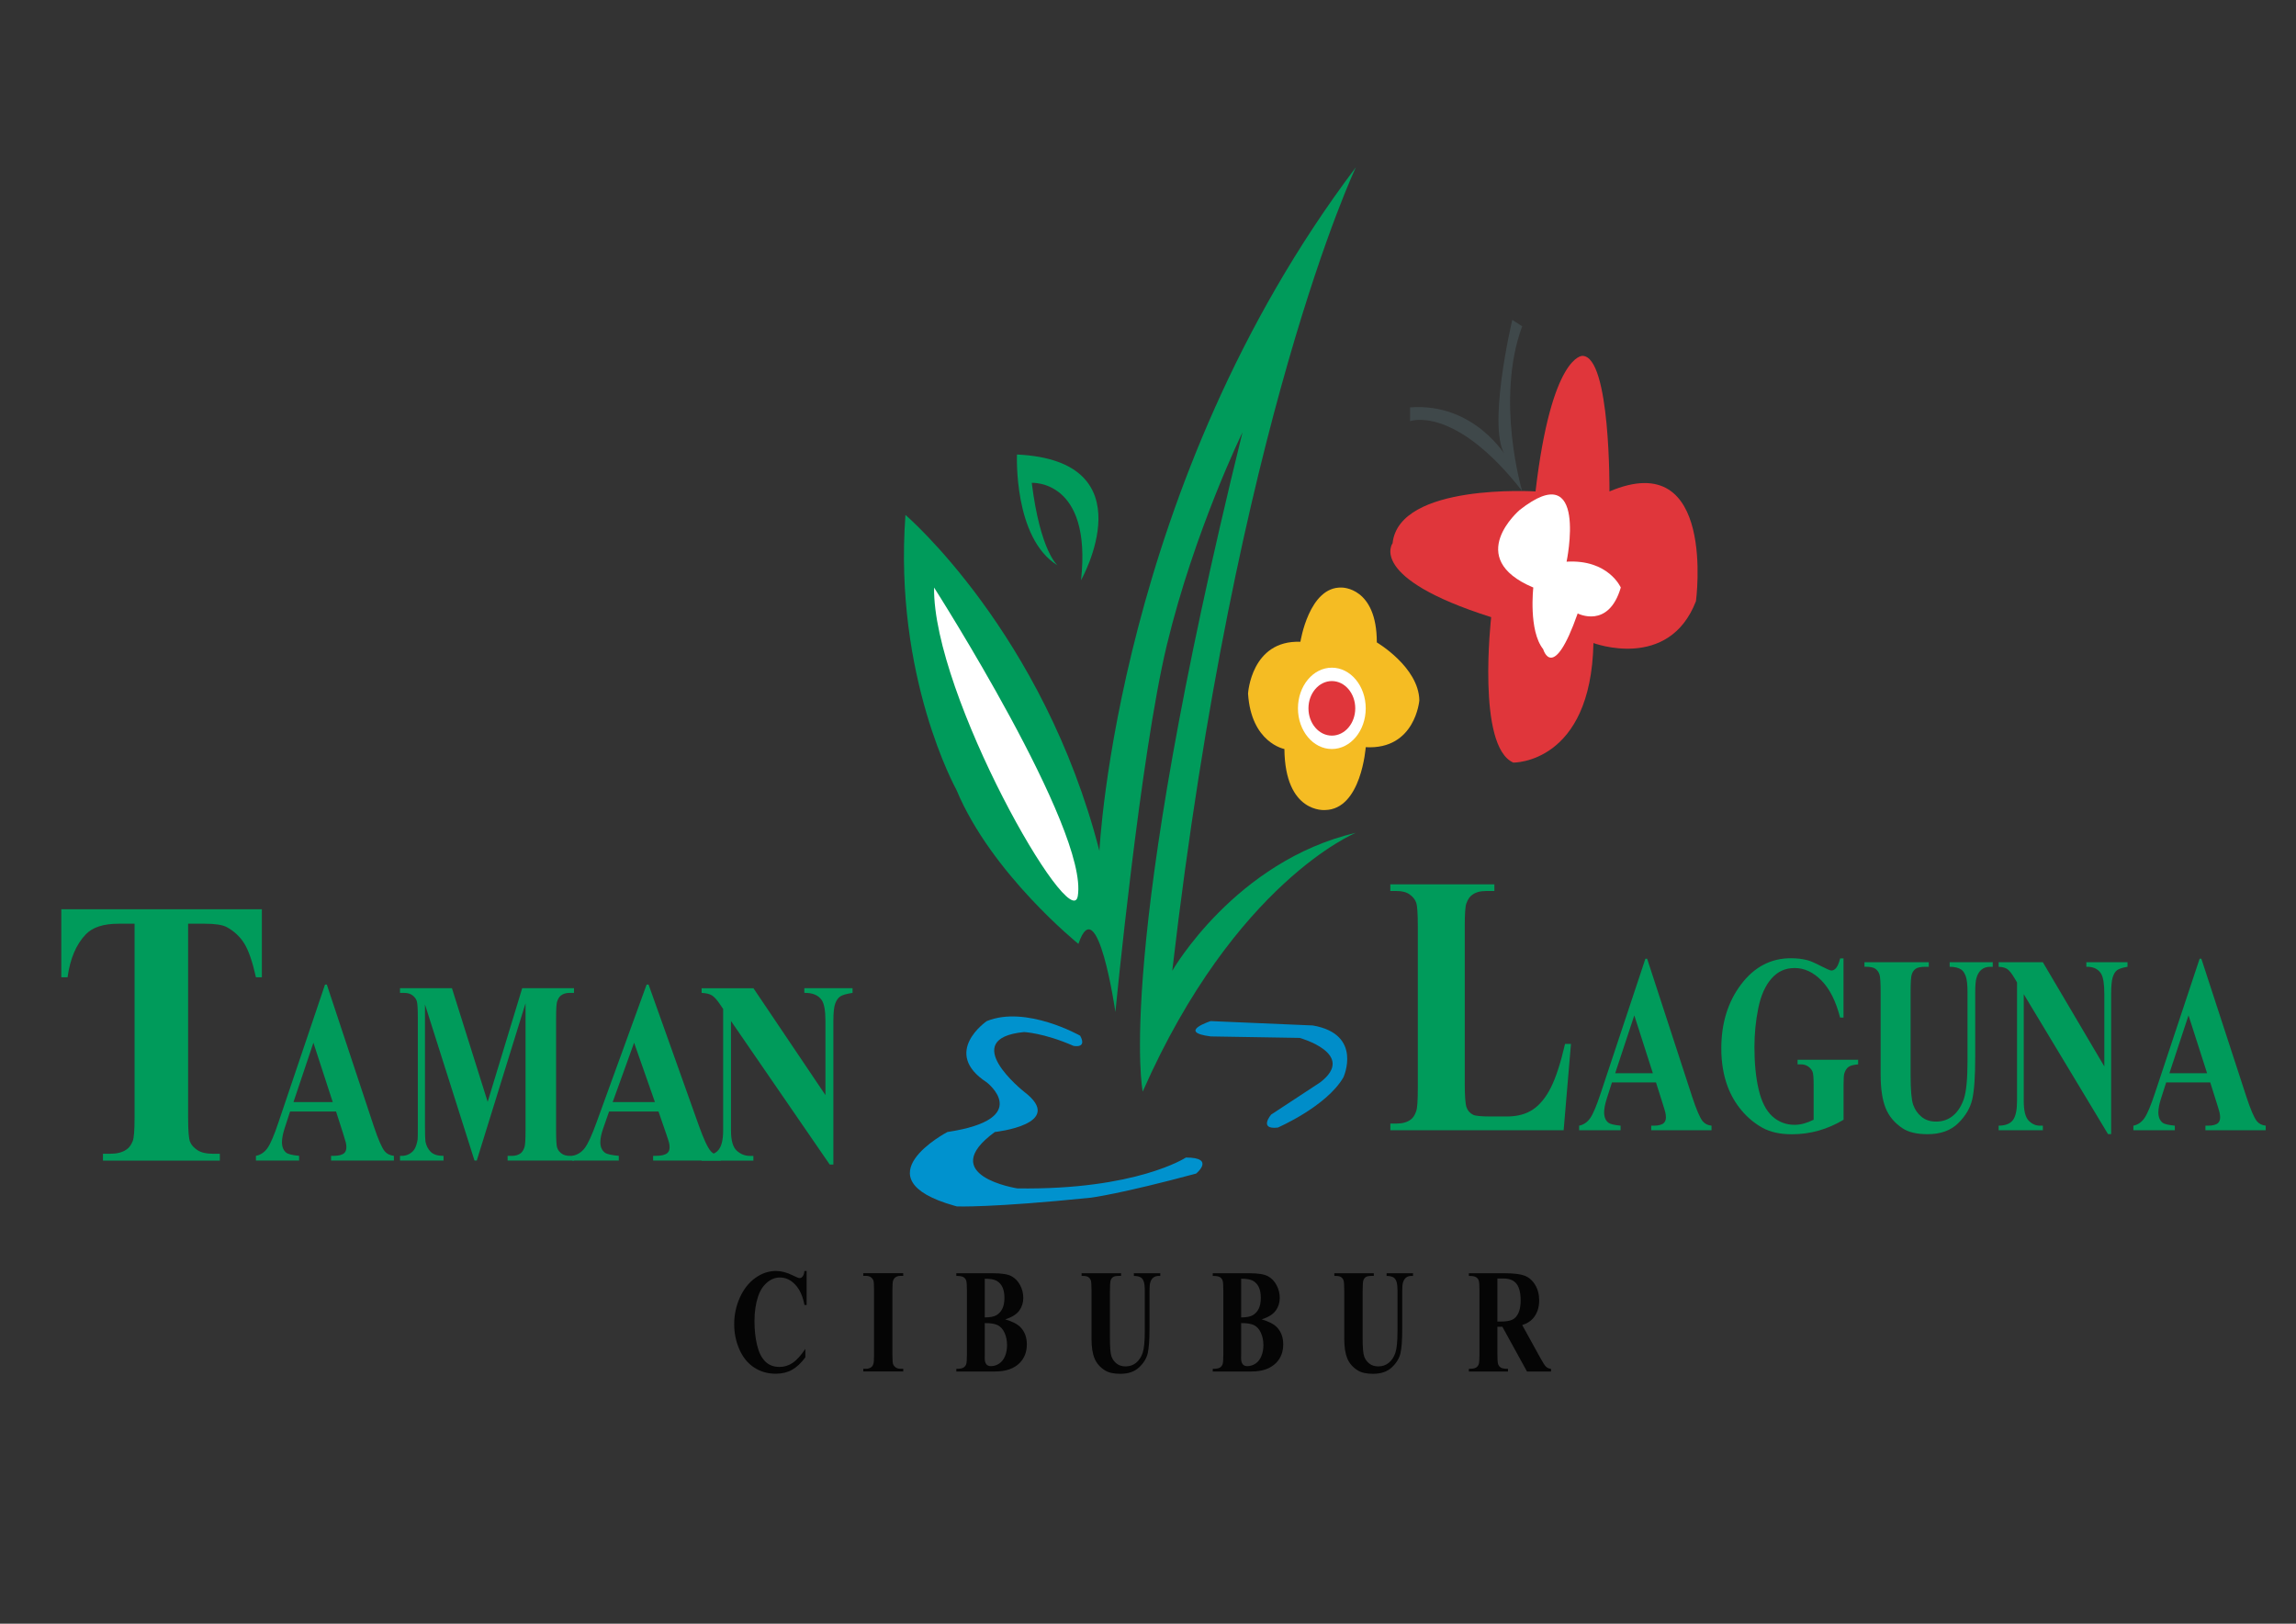 <?xml version="1.0" encoding="UTF-8"?>
<svg id="Layer_1" data-name="Layer 1" xmlns="http://www.w3.org/2000/svg" viewBox="0 0 841.89 595.28">
  <rect x="0" y="0" width="841.89" height="595.28" fill="#333333" stroke="none"/>
  <defs>
    <style>
      .cls-1 {
        fill: #050505;
      }

      .cls-2 {
        fill: #fff;
      }

      .cls-3 {
        fill: #009b5b;
      }

      .cls-4 {
        fill: #3f484a;
      }

      .cls-5 {
        fill: #f5bc23;
      }

      .cls-6 {
        fill: #0092ce;
      }

      .cls-7 {
        fill: #008dc9;
      }

      .cls-8 {
        fill: #e0363b;
      }
    </style>
  </defs>
  <g>
    <path class="cls-3" d="M408.99,370.97s-6.6-45.46-13.56-24.93c0,0-31.89-25.66-44.72-56.45,0,0-23.09-41.43-18.7-100.81,0,0,50.59,43.26,71.12,123.17,0,0,6.38-134.5,94.04-250.63,0,0-43.83,92.17-67.33,294.59,0,0,23.04-40.21,67.33-50.6,0,0-44.28,18.07-78.17,94.89,0,0-10.5-50.58,36.6-241.73,0,0-17.66,36.26-27.71,77.86-9.79,40.52-18.89,134.64-18.89,134.64Z"/>
    <path class="cls-3" d="M372.9,166.62s-1.35,30.73,14.91,40.67c0,0-6.33-4.97-9.49-30.27,0,0,22.14-1.36,18.07,35.7,0,0,24.85-43.83-23.5-46.09Z"/>
    <path class="cls-5" d="M470.96,274.6s-12.2-2.26-13.33-20.33c0,0,1.13-19.66,19.2-18.98,0,0,3.16-20.33,15.14-19.88,0,0,12.88-.23,12.88,20.11,0,0,15.36,9.04,15.59,21.24,0,0-1.47,18.19-19.66,17.17,0,0-1.58,22.82-14.91,23.04,0,0-14.68,1.36-14.91-22.36Z"/>
    <path class="cls-2" d="M500.78,259.69c0,8.23-5.56,14.91-12.43,14.91s-12.42-6.68-12.42-14.91,5.56-14.91,12.42-14.91,12.43,6.68,12.43,14.91Z"/>
    <path class="cls-8" d="M496.94,259.69c0,5.52-3.84,10-8.58,10s-8.58-4.48-8.58-10,3.84-10,8.58-10,8.58,4.48,8.58,10Z"/>
    <path class="cls-8" d="M563.05,180.17s-50.07-3.16-52.42,18.98c0,0-9.49,12.65,36.15,27.11,0,0-5.42,47.44,8.13,53.32,0,0,28.46.45,29.37-43.83,0,0,27.65,10.39,37.59-15.36,0,0,7.68-56.93-31.72-40.22,0,0,.45-49.7-9.94-49.7,0,0-11.29-.45-17.17,49.7Z"/>
    <path class="cls-2" d="M594.31,215.4s-4.52-10.39-19.88-9.48c0,0,8.13-38.86-17.17-18.98,0,0-20.78,17.61,4.97,28.46,0,0-1.81,15.82,3.62,22.6,0,0,3.61,12.65,12.65-13.1,0,0,11.3,5.87,15.81-9.5"/>
    <path class="cls-4" d="M517.04,154.41s16.24-6.17,41.1,25.61c0,0-9.96-33.29,0-60.4l-3.62-2.36s-9.8,41.19-2.14,50.28c0,0-11.59-19.97-35.34-18.19v5.06Z"/>
    <path class="cls-6" d="M393.65,383.44s5.08,1.07,2.41-3.74c0,0-19.79-11.23-34.23-5.35,0,0-16.85,11.5,0,22.47,0,0,17.38,13.37-14.44,18.19,0,0-32.58,17.08,2.53,27.02.31.09.63.17.95.26,0,0,12.57.54,49.21-3.21,0,0,10.7-1.34,38.51-8.83,0,0,7.22-5.88-3.74-5.88,0,0-18.19,11.95-61.78,11.32,0,0-30.22-4.64-8.29-20.68,0,0,26.48-2.84,10.7-14.79,0,0-24.6-19.44,0-21.85,0,0,7.22.27,18.19,5.08Z"/>
    <path class="cls-7" d="M466.13,408.58s-4.81,5.62,2.41,4.81c0,0,17.92-7.76,24.07-18.45,0,0,7.22-15.78-11.23-18.99l-37.44-1.6s-12.57,4.01,0,5.62l32.63.54s21.13,5.88,7.49,16.32l-17.92,11.77Z"/>
    <path class="cls-3" d="M96.02,333.34v24.94h-2.17c-1.29-5.75-2.72-9.89-4.29-12.4-1.57-2.51-3.72-4.52-6.46-6.01-1.53-.81-4.21-1.22-8.03-1.22h-6.09v71.08c0,4.71.23,7.66.69,8.83.46,1.18,1.37,2.21,2.71,3.09,1.35.88,3.19,1.33,5.52,1.33h2.71v2.51h-42.86v-2.51h2.72c2.38,0,4.29-.48,5.74-1.43,1.04-.63,1.87-1.72,2.47-3.26.44-1.09.66-3.94.66-8.56v-71.08h-5.92c-5.51,0-9.52,1.31-12.01,3.94-3.5,3.67-5.71,8.9-6.64,15.7h-2.29v-24.94h73.52Z"/>
    <path class="cls-3" d="M123.2,407.49h-16.83l-2,6.15c-.65,2.05-.98,3.74-.98,5.08,0,1.77.54,3.08,1.62,3.91.63.5,2.19.87,4.67,1.12v1.72h-15.84v-1.72c1.71-.34,3.12-1.28,4.22-2.82,1.1-1.54,2.46-4.71,4.07-9.53l17.04-50.43h.67l17.18,51.83c1.64,4.91,2.99,8,4.04,9.27.8.96,1.92,1.52,3.37,1.68v1.72h-23.04v-1.72h.95c1.85,0,3.15-.34,3.9-1.02.51-.5.77-1.21.77-2.14,0-.56-.07-1.13-.21-1.72-.05-.28-.4-1.45-1.05-3.5l-2.53-7.88ZM122.01,404.05l-7.09-21.77-7.31,21.77h14.4Z"/>
    <path class="cls-3" d="M178.82,403.95l12.66-41.67h18.99v1.72h-1.51c-1.38,0-2.48.33-3.3.98-.57.44-1.03,1.17-1.37,2.19-.25.75-.38,2.69-.38,5.83v41.67c0,3.23.13,5.25.38,6.06.25.81.77,1.51,1.55,2.12.78.61,1.82.91,3.13.91h1.51v1.72h-24.35v-1.72h1.51c1.38,0,2.48-.33,3.3-.98.57-.44,1.03-1.18,1.38-2.24.25-.75.38-2.7.38-5.87v-46.84l-17.88,57.65h-.83l-18.16-57.23v44.51c0,3.11.06,5.02.17,5.73.3,1.55.95,2.82,1.94,3.8,1,.98,2.56,1.47,4.69,1.47v1.72h-15.96v-1.72h.48c1.03.03,1.99-.19,2.89-.68.89-.48,1.57-1.13,2.03-1.93.46-.81.81-1.94,1.07-3.4.05-.34.07-1.93.07-4.75v-39.99c0-3.2-.13-5.2-.38-5.99-.25-.79-.77-1.49-1.55-2.1-.78-.61-1.82-.91-3.13-.91h-1.48v-1.72h19.05l13.1,41.67Z"/>
    <path class="cls-3" d="M241.44,407.49h-18.1l-2.15,6.15c-.71,2.05-1.06,3.74-1.06,5.08,0,1.77.58,3.08,1.74,3.91.68.5,2.36.87,5.03,1.12v1.72h-17.04v-1.72c1.84-.34,3.35-1.28,4.53-2.82,1.18-1.54,2.65-4.71,4.38-9.53l18.33-50.43h.72l18.48,51.83c1.76,4.91,3.21,8,4.35,9.27.85.96,2.06,1.52,3.63,1.68v1.72h-24.79v-1.72h1.02c1.99,0,3.39-.34,4.19-1.02.56-.5.83-1.21.83-2.14,0-.56-.07-1.13-.23-1.72-.05-.28-.43-1.45-1.13-3.5l-2.72-7.88ZM240.15,404.05l-7.64-21.77-7.86,21.77h15.5Z"/>
    <path class="cls-3" d="M276.26,362.28l26.41,39.2v-27.17c0-3.79-.46-6.35-1.38-7.69-1.26-1.8-3.38-2.67-6.36-2.61v-1.72h17.68v1.72c-2.26.34-3.78.79-4.56,1.33-.77.54-1.38,1.43-1.82,2.66-.43,1.23-.65,3.33-.65,6.32v52.62h-1.34l-36.2-52.62v40.18c0,3.64.71,6.09,2.11,7.36,1.41,1.27,3.02,1.91,4.84,1.91h1.26v1.72h-18.99v-1.72c2.95-.03,5-.75,6.16-2.14,1.16-1.4,1.74-3.78,1.74-7.13v-44.6l-1.14-1.68c-1.13-1.68-2.13-2.78-3-3.31-.87-.53-2.12-.82-3.75-.89v-1.72h18.99Z"/>
    <path class="cls-3" d="M576.04,382.72l-2.69,31.65h-63.54v-2.46h2.37c2.08,0,3.74-.47,5.01-1.4.91-.62,1.62-1.68,2.11-3.19.39-1.07.58-3.86.58-8.38v-59.31c0-4.61-.19-7.49-.58-8.65-.38-1.15-1.17-2.16-2.35-3.02-1.18-.87-2.77-1.3-4.78-1.3h-2.37v-2.46h38.15v2.46h-3.11c-2.08,0-3.75.47-5.01,1.4-.91.62-1.63,1.69-2.16,3.19-.39,1.06-.58,3.86-.58,8.38v57.45c0,4.61.21,7.55.63,8.81.42,1.26,1.25,2.21,2.48,2.83.88.4,3.01.6,6.39.6h5.96c3.8,0,6.96-.84,9.5-2.53,2.53-1.69,4.72-4.34,6.57-7.98,1.85-3.63,3.6-9,5.25-16.09h2.17Z"/>
    <path class="cls-3" d="M607.21,396.83h-16.14l-1.92,6c-.63,2-.95,3.65-.95,4.95,0,1.73.52,3,1.55,3.82.61.49,2.1.85,4.48,1.09v1.68h-15.2v-1.68c1.64-.33,2.99-1.25,4.05-2.75,1.05-1.5,2.36-4.6,3.91-9.29l16.34-49.16h.64l16.48,50.52c1.57,4.79,2.86,7.8,3.88,9.04.76.94,1.84,1.48,3.24,1.64v1.68h-22.11v-1.68h.91c1.77,0,3.02-.33,3.74-1,.49-.48.74-1.18.74-2.09,0-.55-.07-1.11-.2-1.68-.04-.27-.38-1.41-1.01-3.41l-2.43-7.68ZM606.07,393.47l-6.81-21.22-7.01,21.22h13.82Z"/>
    <path class="cls-3" d="M675.97,351.35v21.72h-1.25c-1.51-5.94-3.76-10.45-6.77-13.54-3.01-3.09-6.3-4.63-9.88-4.63s-6.26,1.3-8.53,3.88c-2.27,2.59-3.87,6.2-4.82,10.84-.94,4.63-1.41,9.39-1.41,14.27,0,5.91.51,11.09,1.55,15.54,1.04,4.45,2.7,7.72,5,9.82,2.3,2.09,5.04,3.13,8.21,3.13,1.1,0,2.23-.16,3.39-.48,1.16-.32,2.34-.78,3.56-1.39v-12.81c0-2.42-.12-3.99-.37-4.7-.25-.71-.76-1.36-1.53-1.93-.78-.58-1.71-.86-2.81-.86h-1.18v-1.68h22.21v1.68c-1.69.15-2.86.46-3.52.93-.66.47-1.18,1.25-1.53,2.34-.2.58-.3,1.99-.3,4.23v12.81c-2.92,1.76-5.96,3.08-9.12,3.98-3.16.89-6.43,1.34-9.83,1.34-4.34,0-7.94-.8-10.8-2.39-2.86-1.59-5.39-3.68-7.58-6.27-2.19-2.59-3.91-5.5-5.14-8.75-1.57-4.18-2.36-8.86-2.36-14.04,0-9.27,2.42-17.1,7.25-23.49,4.83-6.39,10.91-9.59,18.23-9.59,2.27,0,4.31.24,6.14.73.98.24,2.59.93,4.8,2.07,2.21,1.14,3.52,1.7,3.93,1.7.63,0,1.21-.31,1.75-.93.54-.62,1.03-1.79,1.48-3.52h1.25Z"/>
    <path class="cls-3" d="M683.65,352.76h23.59v1.68h-1.18c-1.77,0-2.99.25-3.66.75-.67.5-1.13,1.19-1.41,2.07-.28.88-.42,3.07-.42,6.59v30.17c0,5.51.31,9.16.93,10.95.62,1.79,1.63,3.27,3.05,4.45,1.41,1.18,3.2,1.77,5.36,1.77,2.47,0,4.58-.75,6.32-2.25,1.74-1.5,3.04-3.57,3.91-6.2.86-2.64,1.3-7.23,1.3-13.77v-25.13c0-2.76-.21-4.73-.64-5.91-.43-1.18-.97-2-1.62-2.45-1.01-.7-2.44-1.04-4.28-1.04v-1.68h15.8v1.68h-.94c-1.28,0-2.35.35-3.2,1.04-.85.7-1.47,1.74-1.85,3.13-.29.97-.44,2.71-.44,5.23v23.4c0,7.24-.35,12.46-1.06,15.67-.71,3.21-2.43,6.17-5.17,8.86-2.74,2.7-6.48,4.04-11.22,4.04-3.96,0-7.01-.71-9.17-2.14-2.94-1.94-5.02-4.42-6.24-7.45-1.21-3.03-1.82-7.1-1.82-12.22v-30.17c0-3.55-.14-5.75-.44-6.61-.29-.86-.8-1.55-1.52-2.07-.72-.52-2.05-.76-3.98-.73v-1.68Z"/>
    <path class="cls-3" d="M749.06,352.76l22.55,38.21v-26.49c0-3.7-.39-6.19-1.18-7.5-1.08-1.76-2.88-2.6-5.42-2.54v-1.68h15.1v1.68c-1.93.33-3.23.76-3.89,1.29-.66.53-1.18,1.39-1.55,2.59-.37,1.2-.56,3.25-.56,6.16v51.3h-1.15l-30.9-51.3v39.17c0,3.54.6,5.94,1.8,7.18,1.2,1.24,2.58,1.86,4.13,1.86h1.08v1.68h-16.21v-1.68c2.52-.03,4.27-.73,5.26-2.09.99-1.36,1.48-3.68,1.48-6.95v-43.48l-.98-1.64c-.97-1.64-1.82-2.71-2.56-3.23-.74-.52-1.81-.8-3.2-.86v-1.68h16.21Z"/>
    <path class="cls-3" d="M810.43,396.83h-16.14l-1.92,6c-.63,2-.95,3.65-.95,4.95,0,1.73.52,3,1.55,3.82.61.49,2.1.85,4.49,1.09v1.68h-15.2v-1.68c1.64-.33,2.99-1.25,4.04-2.75,1.06-1.5,2.36-4.6,3.91-9.29l16.34-49.16h.64l16.48,50.52c1.57,4.79,2.87,7.8,3.88,9.04.76.94,1.84,1.48,3.24,1.64v1.68h-22.11v-1.68h.91c1.77,0,3.02-.33,3.74-1,.49-.48.74-1.18.74-2.09,0-.55-.07-1.11-.2-1.68-.05-.27-.38-1.41-1.01-3.41l-2.42-7.68ZM809.29,393.47l-6.81-21.22-7.01,21.22h13.82Z"/>
    <path class="cls-1" d="M295.77,465.95v12.49h-.8c-.61-3.26-1.74-5.76-3.39-7.49-1.65-1.74-3.52-2.6-5.62-2.6-1.75,0-3.35.65-4.81,1.94-1.46,1.29-2.53,2.99-3.2,5.08-.87,2.67-1.3,5.65-1.3,8.93s.31,6.16.95,8.81c.63,2.65,1.62,4.65,2.97,6,1.35,1.36,3.1,2.03,5.25,2.03,1.76,0,3.38-.5,4.84-1.49,1.47-.99,3.01-2.7,4.64-5.13v3.11c-1.57,2.11-3.2,3.63-4.9,4.58-1.7.95-3.69,1.42-5.96,1.42-2.99,0-5.64-.77-7.97-2.31-2.32-1.54-4.11-3.75-5.37-6.64-1.26-2.89-1.89-5.96-1.89-9.22,0-3.44.7-6.7,2.09-9.78,1.4-3.08,3.29-5.47,5.66-7.17,2.37-1.7,4.9-2.55,7.57-2.55,1.96,0,4.05.55,6.23,1.65,1.27.64,2.07.96,2.42.96.44,0,.82-.21,1.15-.62.32-.42.53-1.08.63-1.98h.8Z"/>
    <path class="cls-1" d="M331.2,501.82v.98h-14.65v-.98h.93c.81,0,1.47-.19,1.96-.56.36-.25.64-.67.82-1.28.16-.42.23-1.54.23-3.35v-23.7c0-1.84-.07-3-.23-3.45-.15-.46-.46-.87-.92-1.21-.46-.35-1.09-.52-1.87-.52h-.93v-.98h14.65v.98h-.93c-.81,0-1.46.19-1.96.56-.36.25-.64.67-.84,1.28-.15.43-.23,1.54-.23,3.35v23.7c0,1.84.08,2.99.24,3.45.16.46.47.86.93,1.21.46.35,1.09.52,1.87.52h.93Z"/>
    <path class="cls-1" d="M368.61,483.7c2.66.8,4.52,1.76,5.59,2.9,1.55,1.61,2.32,3.7,2.32,6.27,0,2.71-.84,4.95-2.54,6.72-2.08,2.14-5.1,3.22-9.07,3.22h-14.24v-.98c1.3,0,2.18-.15,2.63-.46.46-.31.79-.71.97-1.21.19-.5.28-1.72.28-3.67v-23.38c0-1.95-.09-3.18-.28-3.68-.18-.51-.51-.91-.98-1.21-.47-.3-1.34-.45-2.63-.45v-.98h13.43c3.21,0,5.48.37,6.82,1.1,1.33.73,2.39,1.83,3.16,3.29.77,1.46,1.15,3.02,1.15,4.66,0,1.73-.49,3.28-1.46,4.64-.98,1.35-2.7,2.43-5.17,3.23ZM361.09,485.06v11.56l-.02,1.33c0,.96.19,1.68.57,2.17.38.49.94.73,1.69.73,1.1,0,2.12-.32,3.05-.94.93-.63,1.64-1.54,2.14-2.74.49-1.2.74-2.53.74-4,0-1.68-.3-3.19-.91-4.53-.61-1.34-1.44-2.27-2.5-2.8-1.06-.53-2.64-.79-4.75-.77ZM361.09,482.99c1.95,0,3.4-.29,4.33-.85.93-.57,1.64-1.36,2.13-2.39.5-1.03.75-2.34.75-3.93s-.25-2.9-.73-3.92c-.49-1.02-1.19-1.79-2.1-2.32-.91-.53-2.37-.79-4.38-.77v14.19Z"/>
    <path class="cls-1" d="M396.62,466.78h14.46v.98h-.72c-1.09,0-1.84.15-2.24.44-.41.29-.7.7-.87,1.21-.17.51-.26,1.8-.26,3.85v17.64c0,3.22.19,5.36.57,6.4.38,1.05,1,1.91,1.87,2.6.87.69,1.96,1.04,3.28,1.04,1.51,0,2.81-.44,3.87-1.32,1.07-.88,1.87-2.09,2.4-3.62.53-1.54.79-4.23.79-8.05v-14.69c0-1.61-.13-2.76-.39-3.45-.26-.69-.59-1.17-.99-1.43-.62-.41-1.5-.61-2.63-.61v-.98h9.69v.98h-.58c-.78,0-1.44.2-1.96.61-.53.41-.91,1.02-1.14,1.83-.18.57-.27,1.58-.27,3.06v13.68c0,4.24-.22,7.29-.65,9.17-.44,1.88-1.49,3.6-3.17,5.18-1.68,1.58-3.97,2.36-6.88,2.36-2.43,0-4.3-.42-5.62-1.25-1.81-1.13-3.08-2.58-3.82-4.36-.75-1.77-1.12-4.15-1.12-7.15v-17.64c0-2.07-.09-3.36-.27-3.87-.18-.51-.49-.91-.93-1.21-.44-.3-1.25-.44-2.44-.42v-.98Z"/>
    <path class="cls-1" d="M462.63,483.7c2.66.8,4.52,1.76,5.59,2.9,1.54,1.61,2.31,3.7,2.31,6.27,0,2.71-.84,4.95-2.54,6.72-2.08,2.14-5.1,3.22-9.07,3.22h-14.23v-.98c1.29,0,2.17-.15,2.63-.46.46-.31.79-.71.97-1.21.19-.5.28-1.72.28-3.67v-23.38c0-1.95-.09-3.18-.28-3.68-.18-.51-.51-.91-.98-1.21-.47-.3-1.34-.45-2.62-.45v-.98h13.43c3.21,0,5.48.37,6.82,1.1,1.33.73,2.39,1.83,3.16,3.29.77,1.46,1.16,3.02,1.16,4.66,0,1.73-.49,3.28-1.47,4.64-.97,1.35-2.69,2.43-5.16,3.23ZM455.1,485.06v11.56l-.02,1.33c0,.96.19,1.68.57,2.17.38.49.94.73,1.68.73,1.1,0,2.12-.32,3.05-.94.93-.63,1.64-1.54,2.13-2.74.5-1.2.75-2.53.75-4,0-1.68-.3-3.19-.91-4.53-.61-1.34-1.44-2.27-2.5-2.8-1.06-.53-2.65-.79-4.75-.77ZM455.1,482.99c1.96,0,3.4-.29,4.33-.85.93-.57,1.64-1.36,2.14-2.39.49-1.03.74-2.34.74-3.93s-.25-2.9-.73-3.92c-.49-1.02-1.19-1.79-2.1-2.32-.9-.53-2.37-.79-4.38-.77v14.19Z"/>
    <path class="cls-1" d="M489.28,466.78h14.46v.98h-.72c-1.09,0-1.84.15-2.24.44-.41.29-.7.7-.87,1.21-.17.51-.26,1.8-.26,3.85v17.64c0,3.22.19,5.36.57,6.4.38,1.05,1,1.91,1.87,2.6.87.69,1.96,1.04,3.28,1.04,1.52,0,2.8-.44,3.87-1.32,1.07-.88,1.87-2.09,2.4-3.62.53-1.54.79-4.23.79-8.05v-14.69c0-1.61-.13-2.76-.39-3.45-.26-.69-.59-1.17-.99-1.43-.62-.41-1.5-.61-2.62-.61v-.98h9.69v.98h-.58c-.79,0-1.44.2-1.97.61-.52.41-.9,1.02-1.13,1.83-.18.57-.27,1.58-.27,3.06v13.68c0,4.24-.21,7.29-.65,9.17-.44,1.88-1.49,3.6-3.17,5.18-1.68,1.58-3.97,2.36-6.88,2.36-2.42,0-4.29-.42-5.62-1.25-1.81-1.13-3.08-2.58-3.82-4.36-.74-1.77-1.12-4.15-1.12-7.15v-17.64c0-2.07-.09-3.36-.27-3.87-.18-.51-.49-.91-.93-1.21-.44-.3-1.25-.44-2.44-.42v-.98Z"/>
    <path class="cls-1" d="M549.06,486.39v10.1c0,1.95.09,3.18.28,3.68.19.5.51.91.98,1.21.47.3,1.34.45,2.62.45v.98h-14.34v-.98c1.3,0,2.17-.15,2.64-.46.46-.31.79-.71.97-1.21.19-.5.28-1.72.28-3.67v-23.38c0-1.95-.09-3.18-.28-3.68-.18-.51-.51-.91-.98-1.21-.47-.3-1.34-.45-2.63-.45v-.98h13.01c3.39,0,5.87.3,7.44.9,1.57.6,2.85,1.71,3.84,3.34.99,1.62,1.49,3.52,1.49,5.7,0,2.66-.74,4.85-2.23,6.59-.95,1.1-2.28,1.92-3.99,2.47l6.73,12.2c.88,1.58,1.51,2.56,1.88,2.95.56.55,1.22.85,1.96.9v.98h-8.82l-9.03-16.42h-1.83ZM549.06,468.72v15.78h1.18c1.91,0,3.34-.22,4.29-.68.95-.45,1.7-1.27,2.24-2.44.54-1.18.82-2.71.82-4.61,0-2.75-.5-4.77-1.5-6.08-1-1.31-2.6-1.97-4.82-1.97h-2.21Z"/>
  </g>
  <path class="cls-2" d="M342.5,215.4s56.72,88.74,52.7,113.1c-2.46,14.93-53.2-73.69-52.7-113.1Z"/>
</svg>